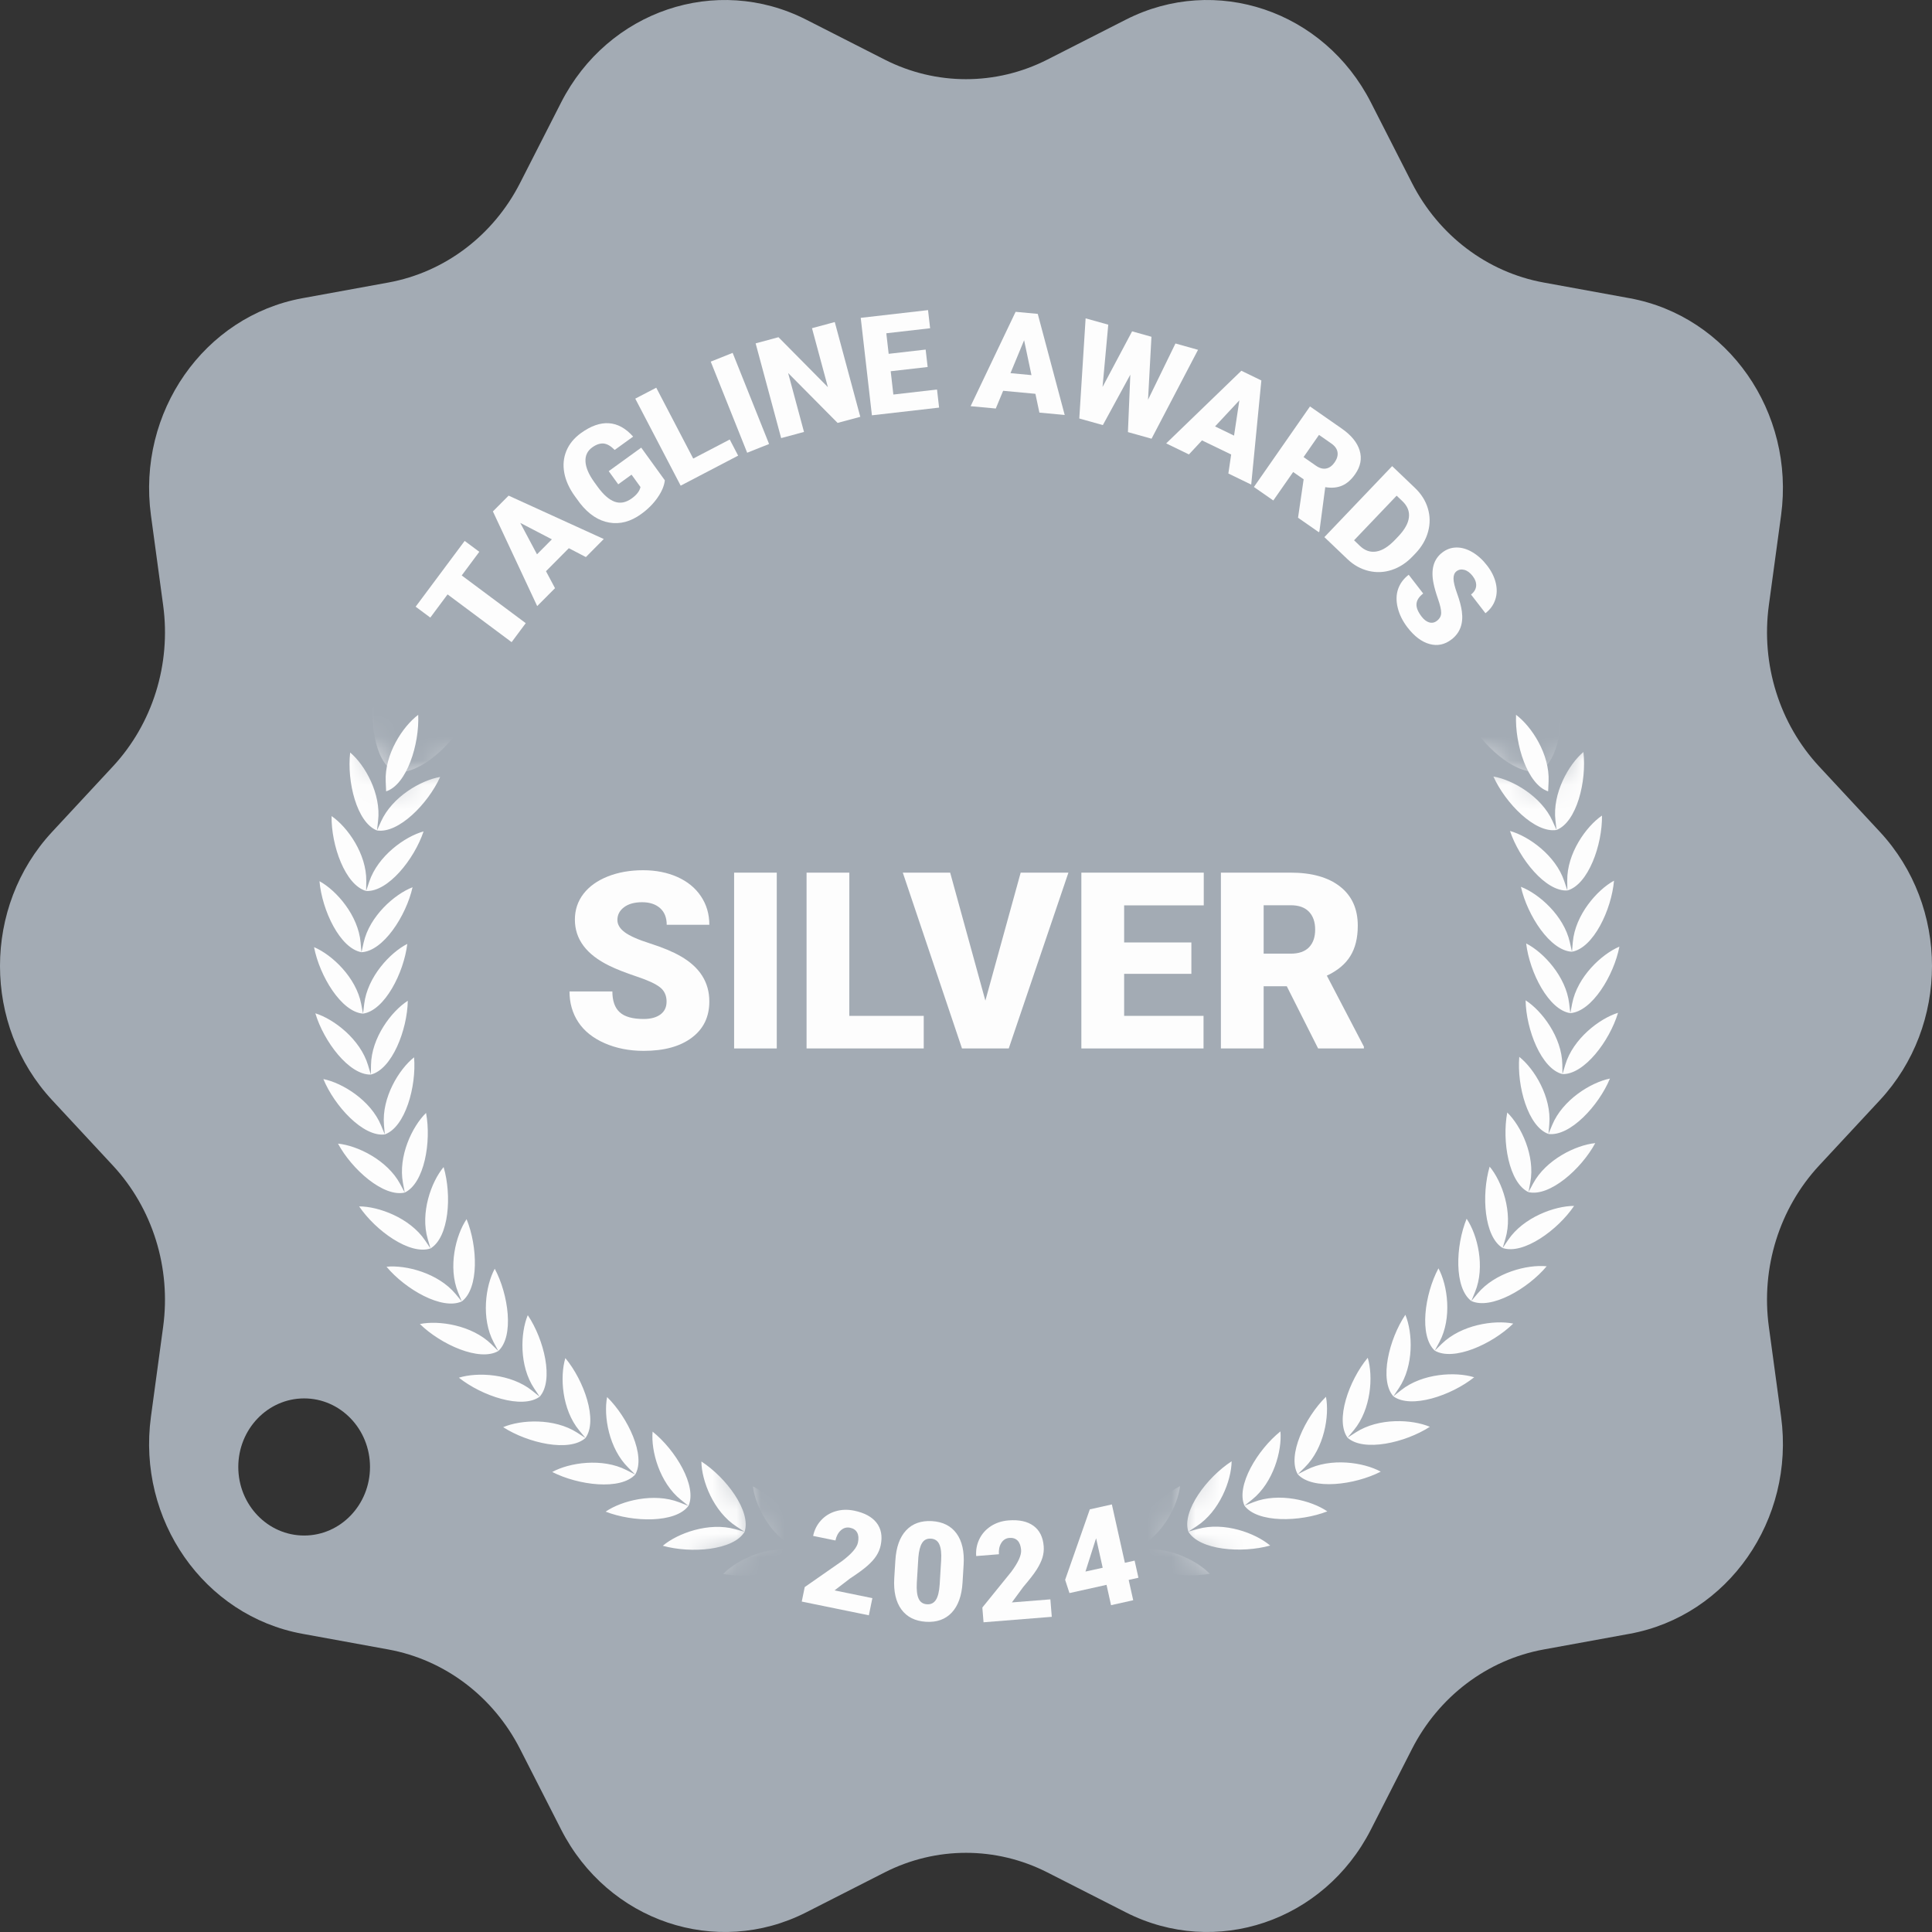 <?xml version="1.0" encoding="UTF-8"?> <svg xmlns="http://www.w3.org/2000/svg" width="80" height="80" viewBox="0 0 80 80" fill="none"><rect x="0" y="0" width="80" height="80" fill="#333333" stroke="none"/><path d="M77.842 34.445L75.327 31.738C73.681 29.967 72.913 27.505 73.244 25.065L73.751 21.336C74.33 17.069 71.555 13.092 67.479 12.348L63.916 11.698C61.585 11.272 59.573 9.75 58.464 7.573L56.768 4.246C54.829 0.44 50.339 -1.079 46.62 0.813L43.37 2.467C41.244 3.549 38.757 3.549 36.631 2.467L33.381 0.813C29.663 -1.079 25.172 0.44 23.233 4.246L21.537 7.573C20.428 9.75 18.416 11.272 16.085 11.698L12.522 12.348C8.446 13.093 5.671 17.069 6.25 21.336L6.756 25.065C7.088 27.505 6.319 29.967 4.673 31.738L2.159 34.445C-0.72 37.542 -0.72 42.458 2.159 45.555L4.673 48.261C6.319 50.033 7.087 52.495 6.756 54.935L6.25 58.664C5.67 62.931 8.445 66.907 12.522 67.652L16.085 68.302C18.416 68.728 20.428 70.25 21.537 72.427L23.233 75.754C25.172 79.56 29.663 81.079 33.381 79.187L36.631 77.533C38.757 76.451 41.244 76.451 43.37 77.533L46.62 79.187C50.339 81.079 54.829 79.56 56.768 75.754L58.464 72.427C59.573 70.25 61.585 68.728 63.916 68.302L67.479 67.652C71.555 66.907 74.33 62.931 73.751 58.664L73.244 54.935C72.912 52.495 73.681 50.033 75.327 48.261L77.842 45.555C80.719 42.458 80.719 37.542 77.842 34.445ZM12.594 63.583C11.088 63.583 9.867 62.312 9.867 60.744C9.867 59.176 11.088 57.905 12.594 57.905C14.1 57.905 15.321 59.176 15.321 60.744C15.321 62.312 14.1 63.583 12.594 63.583Z" fill="#A3ABB4"></path><path d="M27.602 41.48C27.602 41.223 27.511 41.023 27.327 40.88C27.144 40.736 26.822 40.588 26.362 40.435C25.901 40.281 25.525 40.133 25.232 39.99C24.28 39.526 23.805 38.89 23.805 38.079C23.805 37.676 23.923 37.32 24.16 37.012C24.398 36.704 24.733 36.464 25.167 36.292C25.6 36.12 26.088 36.034 26.63 36.034C27.157 36.034 27.631 36.128 28.049 36.314C28.467 36.501 28.793 36.767 29.024 37.112C29.256 37.457 29.372 37.851 29.372 38.294H27.607C27.607 37.998 27.516 37.767 27.333 37.604C27.149 37.441 26.901 37.359 26.589 37.359C26.272 37.359 26.023 37.428 25.84 37.566C25.656 37.705 25.565 37.88 25.565 38.094C25.565 38.281 25.666 38.45 25.867 38.601C26.07 38.753 26.424 38.91 26.931 39.071C27.439 39.233 27.856 39.407 28.181 39.594C28.975 40.047 29.372 40.672 29.372 41.469C29.372 42.106 29.13 42.606 28.645 42.969C28.161 43.333 27.497 43.514 26.654 43.514C26.059 43.514 25.52 43.408 25.038 43.197C24.555 42.985 24.192 42.695 23.948 42.327C23.704 41.958 23.582 41.534 23.582 41.054H25.357C25.357 41.444 25.459 41.732 25.662 41.916C25.866 42.102 26.196 42.194 26.653 42.194C26.945 42.194 27.176 42.132 27.347 42.007C27.516 41.881 27.601 41.706 27.601 41.479L27.602 41.48Z" fill="#FDFDFD"></path><path d="M32.164 43.414H30.398V36.134H32.164V43.414Z" fill="#FDFDFD"></path><path d="M35.168 42.065H38.25V43.414H33.398V36.134H35.169L35.168 42.065Z" fill="#FDFDFD"></path><path d="M40.802 41.434L42.264 36.134H44.241L41.77 43.414H39.834L37.383 36.134H39.344L40.802 41.434Z" fill="#FDFDFD"></path><path d="M49.332 40.324H46.548V42.065H49.836V43.414H44.777V36.134H49.845V37.489H46.548V39.025H49.332V40.324Z" fill="#FDFDFD"></path><path d="M53.283 40.839H52.325V43.414H50.555V36.134H53.444C54.315 36.134 54.996 36.325 55.487 36.708C55.977 37.091 56.223 37.632 56.223 38.331C56.223 38.838 56.12 39.257 55.913 39.59C55.707 39.923 55.383 40.193 54.942 40.4L56.476 43.339V43.414H54.58L53.283 40.839ZM52.325 39.489H53.444C53.781 39.489 54.033 39.401 54.203 39.226C54.373 39.05 54.458 38.806 54.458 38.492C54.458 38.177 54.372 37.931 54.201 37.752C54.029 37.573 53.778 37.484 53.444 37.484H52.325V39.489Z" fill="#FDFDFD"></path><path d="M19.847 22.849L19.119 23.828L21.77 25.804L21.185 26.59L18.533 24.613L17.818 25.573L17.211 25.122L19.241 22.398L19.847 22.849Z" fill="#FDFDFD"></path><path d="M23.554 22.7L22.608 23.653L22.982 24.355L22.244 25.097L20.41 21.177L21.06 20.523L25.001 22.32L24.26 23.067L23.554 22.7ZM22.236 22.953L22.852 22.333L21.543 21.652L22.236 22.953Z" fill="#FDFDFD"></path><path d="M27.529 19.888C27.505 20.112 27.406 20.35 27.23 20.603C27.055 20.857 26.828 21.085 26.547 21.287C26.116 21.599 25.677 21.717 25.227 21.639C24.779 21.562 24.375 21.294 24.017 20.838L23.809 20.554C23.574 20.23 23.426 19.905 23.366 19.581C23.306 19.256 23.335 18.951 23.454 18.666C23.573 18.381 23.773 18.138 24.053 17.935C24.463 17.638 24.85 17.501 25.212 17.525C25.574 17.549 25.91 17.733 26.217 18.079L25.453 18.631C25.292 18.467 25.138 18.379 24.991 18.365C24.844 18.353 24.688 18.406 24.522 18.526C24.322 18.67 24.23 18.866 24.244 19.112C24.257 19.361 24.377 19.641 24.602 19.956L24.746 20.155C24.984 20.483 25.219 20.69 25.45 20.774C25.682 20.858 25.918 20.812 26.16 20.638C26.366 20.489 26.487 20.331 26.521 20.166L26.151 19.655L25.6 20.054L25.206 19.51L26.552 18.536L27.529 19.888Z" fill="#FDFDFD"></path><path d="M28.705 18.988L30.217 18.199L30.565 18.867L28.185 20.11L26.305 16.507L27.174 16.054L28.705 18.988Z" fill="#FDFDFD"></path><path d="M31.846 18.385L30.939 18.747L29.43 14.974L30.337 14.611L31.846 18.385Z" fill="#FDFDFD"></path><path d="M35.623 17.259L34.683 17.512L32.635 15.446L33.292 17.886L32.346 18.141L31.289 14.218L32.235 13.963L34.281 16.031L33.623 13.59L34.566 13.335L35.623 17.259Z" fill="#FDFDFD"></path><path d="M38.412 15.197L36.882 15.372L36.992 16.337L38.8 16.129L38.886 16.878L36.104 17.197L35.641 13.161L38.428 12.841L38.514 13.592L36.7 13.8L36.798 14.651L38.329 14.475L38.412 15.197Z" fill="#FDFDFD"></path><path d="M42.874 16.307L41.538 16.182L41.233 16.916L40.191 16.819L42.054 12.912L42.971 12.997L44.087 17.183L43.039 17.085L42.874 16.307ZM41.842 15.451L42.711 15.533L42.406 14.089L41.842 15.451Z" fill="#FDFDFD"></path><path d="M47.538 16.552L48.673 14.223L49.608 14.485L47.683 18.166L46.705 17.892L46.804 15.515L45.667 17.602L44.691 17.329L44.953 13.182L45.891 13.444L45.654 16.024L46.878 13.72L47.679 13.945L47.538 16.552L47.538 16.552Z" fill="#FDFDFD"></path><path d="M50.98 18.82L49.772 18.236L49.231 18.817L48.289 18.36L51.402 15.352L52.23 15.754L51.81 20.066L50.864 19.607L50.98 18.82ZM50.313 17.657L51.099 18.038L51.319 16.578L50.313 17.657Z" fill="#FDFDFD"></path><path d="M53.982 19.848L53.547 19.545L52.725 20.724L51.922 20.165L54.244 16.83L55.556 17.744C55.952 18.019 56.2 18.323 56.3 18.654C56.401 18.984 56.34 19.309 56.117 19.63C55.956 19.862 55.775 20.022 55.575 20.108C55.375 20.195 55.142 20.216 54.876 20.172L54.634 22.003L54.61 22.038L53.749 21.438L53.981 19.848L53.982 19.848ZM53.978 18.927L54.486 19.281C54.639 19.387 54.782 19.427 54.915 19.4C55.048 19.374 55.165 19.288 55.265 19.144C55.365 19 55.404 18.86 55.384 18.724C55.363 18.588 55.277 18.468 55.126 18.363L54.617 18.008L53.978 18.927Z" fill="#FDFDFD"></path><path d="M54.84 22.241L57.646 19.301L58.592 20.205C58.852 20.453 59.03 20.735 59.124 21.05C59.219 21.366 59.223 21.686 59.135 22.013C59.046 22.338 58.875 22.636 58.622 22.904L58.493 23.038C58.236 23.308 57.949 23.494 57.632 23.599C57.314 23.704 56.995 23.718 56.673 23.641C56.352 23.564 56.063 23.405 55.807 23.164L54.84 22.241ZM57.832 20.525L56.069 22.372L56.315 22.608C56.518 22.801 56.743 22.878 56.991 22.837C57.238 22.797 57.498 22.634 57.77 22.348L57.891 22.221C58.163 21.937 58.312 21.671 58.34 21.423C58.37 21.175 58.279 20.951 58.07 20.752L57.832 20.525Z" fill="#FDFDFD"></path><path d="M59.504 25.703C59.617 25.616 59.675 25.506 59.676 25.378C59.677 25.249 59.634 25.057 59.545 24.803C59.457 24.549 59.395 24.333 59.36 24.156C59.242 23.581 59.362 23.155 59.72 22.88C59.898 22.742 60.096 22.672 60.312 22.671C60.529 22.669 60.748 22.734 60.971 22.866C61.193 22.997 61.396 23.181 61.579 23.419C61.757 23.649 61.877 23.889 61.936 24.136C61.995 24.383 61.988 24.617 61.914 24.835C61.84 25.055 61.705 25.241 61.509 25.392L60.912 24.618C61.042 24.518 61.113 24.398 61.124 24.263C61.134 24.127 61.086 23.99 60.98 23.853C60.873 23.715 60.757 23.629 60.635 23.597C60.511 23.564 60.403 23.583 60.309 23.656C60.226 23.72 60.186 23.822 60.187 23.962C60.188 24.102 60.239 24.311 60.34 24.588C60.44 24.866 60.504 25.108 60.532 25.314C60.601 25.817 60.459 26.204 60.107 26.476C59.826 26.693 59.523 26.757 59.199 26.669C58.874 26.581 58.569 26.353 58.283 25.983C58.082 25.722 57.947 25.451 57.877 25.167C57.807 24.884 57.812 24.625 57.892 24.393C57.972 24.161 58.118 23.963 58.331 23.799L58.931 24.576C58.759 24.709 58.666 24.852 58.654 25.004C58.641 25.156 58.712 25.332 58.867 25.533C58.965 25.661 59.071 25.741 59.184 25.773C59.297 25.804 59.404 25.782 59.504 25.704V25.703Z" fill="#FDFDFD"></path><path d="M35.977 66.886L33.199 66.318L33.322 65.717L34.877 64.633C35.266 64.338 35.483 64.085 35.526 63.874C35.561 63.702 35.55 63.565 35.493 63.46C35.436 63.355 35.337 63.288 35.196 63.26C35.055 63.231 34.929 63.267 34.817 63.368C34.706 63.469 34.631 63.61 34.594 63.788L33.67 63.599C33.72 63.356 33.827 63.141 33.991 62.96C34.156 62.778 34.359 62.651 34.599 62.579C34.84 62.506 35.094 62.498 35.362 62.552C35.792 62.64 36.104 62.808 36.296 63.054C36.487 63.3 36.545 63.609 36.469 63.981C36.437 64.138 36.377 64.284 36.288 64.421C36.2 64.558 36.077 64.695 35.92 64.833C35.764 64.972 35.521 65.15 35.192 65.366L34.556 65.855L36.123 66.176L35.977 66.886Z" fill="#FDFDFD"></path><path d="M39.857 65.527C39.824 66.076 39.675 66.49 39.411 66.773C39.147 67.054 38.791 67.182 38.343 67.155C37.892 67.126 37.552 66.956 37.323 66.642C37.095 66.328 36.997 65.899 37.029 65.354L37.075 64.614C37.108 64.066 37.257 63.65 37.521 63.368C37.785 63.087 38.142 62.96 38.592 62.986C39.041 63.014 39.38 63.185 39.609 63.499C39.837 63.813 39.935 64.243 39.902 64.789L39.857 65.527ZM38.971 64.609C38.988 64.318 38.963 64.097 38.896 63.949C38.829 63.8 38.713 63.721 38.547 63.712C38.386 63.701 38.264 63.761 38.183 63.89C38.101 64.018 38.05 64.218 38.027 64.49L37.964 65.526C37.946 65.829 37.971 66.053 38.039 66.198C38.105 66.343 38.222 66.42 38.387 66.43C38.547 66.44 38.669 66.378 38.754 66.247C38.838 66.116 38.89 65.904 38.91 65.613L38.971 64.609Z" fill="#FDFDFD"></path><path d="M43.553 66.949L40.726 67.175L40.677 66.564L41.87 65.091C42.162 64.7 42.299 64.396 42.282 64.181C42.268 64.007 42.219 63.877 42.136 63.792C42.052 63.708 41.938 63.671 41.794 63.682C41.651 63.694 41.54 63.764 41.46 63.893C41.381 64.021 41.349 64.176 41.363 64.358L40.422 64.433C40.403 64.184 40.447 63.95 40.554 63.73C40.661 63.509 40.821 63.332 41.032 63.194C41.243 63.059 41.485 62.978 41.758 62.957C42.196 62.922 42.541 62.996 42.793 63.18C43.045 63.363 43.187 63.644 43.217 64.023C43.23 64.182 43.213 64.34 43.166 64.496C43.118 64.651 43.038 64.817 42.927 64.993C42.815 65.17 42.63 65.408 42.374 65.708L41.9 66.353L43.494 66.226L43.552 66.949L43.553 66.949Z" fill="#FDFDFD"></path><path d="M46.579 64.712L46.982 64.622L47.14 65.331L46.736 65.421L46.924 66.262L46.006 66.467L45.819 65.625L44.284 65.966L44.105 65.417L45.124 62.508L45.123 62.5L46.04 62.295L46.579 64.712ZM44.947 65.075L45.66 64.917L45.388 63.697L45.352 63.801L44.947 65.075Z" fill="#FDFDFD"></path><mask id="mask0_4013_16278" style="mask-type:luminance" maskUnits="userSpaceOnUse" x="4" y="29" width="28" height="38"><path d="M25.994 66.009L31.424 63.722L29.709 59.15L27.708 38.032L18.605 31.572L16.141 32.501L14.212 29.18L4.844 45.145L25.994 66.009Z" fill="white"></path></mask><g mask="url(#mask0_4013_16278)"><path fill-rule="evenodd" clip-rule="evenodd" d="M50.43 17.17C49.995 17.953 48.247 18.143 47.061 17.853C47.657 17.315 48.936 16.803 50.035 17.073L50.43 17.17L50.083 16.959C49.117 16.374 48.584 15.113 48.551 14.315C49.593 14.946 50.686 16.313 50.43 17.17ZM40.023 64.508C40.395 64.508 40.697 64.807 40.697 65.177C40.697 65.546 40.395 65.845 40.022 65.845C39.65 65.846 39.349 65.546 39.349 65.177C39.349 64.808 39.65 64.508 40.023 64.508ZM48.932 16.476L48.626 16.211C47.773 15.473 46.399 15.349 45.622 15.557C46.543 16.353 48.185 16.976 48.932 16.476L48.932 16.476ZM31.202 16.483C31.949 16.983 33.592 16.359 34.513 15.562C33.736 15.354 32.363 15.479 31.509 16.218L31.202 16.483ZM38.289 65.186C38.082 66.055 36.45 66.705 35.228 66.741C35.657 66.065 36.75 65.231 37.882 65.197L38.289 65.186C38.303 64.292 36.881 63.267 35.706 62.937C35.954 63.696 36.808 64.769 37.898 65.076L38.289 65.186ZM35.748 64.85C35.853 63.962 34.542 62.8 33.406 62.354C33.576 63.134 34.316 64.287 35.37 64.701L35.748 64.85L35.342 64.821C34.212 64.741 33.04 65.461 32.544 66.091C33.763 66.178 35.454 65.694 35.748 64.85ZM33.254 64.262C32.875 65.073 31.145 65.385 29.941 65.177C30.497 64.599 31.736 64.001 32.852 64.192L33.253 64.262C33.447 63.389 32.261 62.101 31.177 61.545C31.266 62.338 31.887 63.559 32.891 64.076L33.253 64.262L33.254 64.262ZM30.832 63.428C31.114 62.579 30.065 61.179 29.043 60.517C29.051 61.316 29.544 62.593 30.492 63.207L30.832 63.428L30.441 63.319C29.351 63.016 28.057 63.489 27.445 64.007C28.62 64.334 30.374 64.197 30.832 63.428ZM28.507 62.355C27.973 63.075 26.215 63.037 25.078 62.594C25.739 62.139 27.075 61.798 28.129 62.208L28.508 62.356C28.875 61.54 27.973 60.042 27.023 59.281C26.95 60.077 27.311 61.396 28.191 62.102L28.508 62.356L28.507 62.355ZM26.304 61.057C26.752 60.281 26.006 58.702 25.139 57.849C24.986 58.633 25.211 59.982 26.015 60.772L26.304 61.057L25.942 60.873C24.935 60.358 23.572 60.564 22.867 60.952C23.954 61.506 25.699 61.719 26.304 61.057ZM24.243 59.544C23.574 60.143 21.86 59.755 20.835 59.096C21.576 58.781 22.953 58.713 23.902 59.324L24.243 59.544L23.985 59.233C23.265 58.365 23.178 57.001 23.41 56.236C24.186 57.171 24.767 58.817 24.243 59.544ZM22.347 57.834C21.621 58.363 19.955 57.806 19.002 57.047C19.77 56.808 21.147 56.877 22.03 57.581L22.347 57.834C22.942 57.162 22.531 55.466 21.854 54.458C21.546 55.196 21.494 56.563 22.122 57.497L22.347 57.834ZM20.634 55.942C19.858 56.395 18.257 55.675 17.387 54.825C18.175 54.664 19.538 54.871 20.345 55.659L20.634 55.942C21.295 55.334 21.058 53.606 20.486 52.535C20.104 53.238 19.914 54.593 20.443 55.585L20.634 55.942H20.634ZM19.122 53.889C18.304 54.263 16.785 53.386 16.005 52.453C16.806 52.371 18.14 52.714 18.863 53.578L19.122 53.889L18.969 53.516C18.543 52.474 18.87 51.146 19.32 50.483C19.78 51.606 19.84 53.35 19.122 53.889ZM17.826 51.695L17.712 51.307C17.394 50.23 17.853 48.94 18.369 48.326C18.713 49.489 18.596 51.23 17.826 51.695L17.599 51.359C16.968 50.427 15.675 49.954 14.871 49.954C15.551 50.96 16.975 51.985 17.826 51.695ZM16.76 49.381C15.883 49.585 14.571 48.424 13.996 47.355C14.797 47.434 16.035 48.034 16.569 49.025L16.76 49.381C17.573 48.995 17.866 47.276 17.642 46.084C17.067 46.643 16.478 47.88 16.686 48.985L16.76 49.381ZM15.934 46.974L15.899 46.572C15.805 45.453 16.516 44.279 17.146 43.781C17.247 44.989 16.781 46.672 15.934 46.974L15.779 46.6C15.349 45.561 14.179 44.84 13.39 44.682C13.853 45.803 15.04 47.089 15.934 46.974ZM15.356 44.496L15.363 44.092C15.382 42.969 16.209 41.873 16.886 41.44C16.864 42.651 16.23 44.28 15.356 44.496L15.24 44.108C14.918 43.032 13.826 42.197 13.058 41.959C13.405 43.122 14.455 44.521 15.356 44.496ZM15.033 41.972C14.135 41.907 13.232 40.411 13.004 39.219C13.745 39.532 14.746 40.471 14.957 41.575L15.033 41.972C15.925 41.845 16.721 40.288 16.865 39.085C16.148 39.448 15.215 40.455 15.081 41.57L15.033 41.972ZM14.968 39.429C14.081 39.275 13.334 37.696 13.229 36.488C13.934 36.873 14.835 37.907 14.932 39.027L14.968 39.429C15.867 39.391 16.818 37.922 17.083 36.739C16.333 37.029 15.302 37.938 15.056 39.035L14.968 39.429ZM15.161 36.893C14.294 36.65 13.711 35.005 13.73 33.792C14.392 34.246 15.183 35.365 15.167 36.488L15.161 36.893C16.06 36.945 17.155 35.578 17.539 34.427C16.763 34.64 15.646 35.442 15.289 36.509L15.161 36.893ZM15.61 34.387L15.777 34.018C16.239 32.993 17.433 32.307 18.226 32.172C17.726 33.278 16.499 34.529 15.61 34.387L15.656 33.986C15.787 32.87 15.114 31.677 14.5 31.16C14.36 32.364 14.772 34.059 15.61 34.388L15.61 34.387ZM16.312 31.94C15.512 31.53 15.274 29.802 15.536 28.617C16.093 29.194 16.642 30.448 16.399 31.545L16.312 31.94C17.182 32.169 18.53 31.049 19.139 29.997C18.337 30.052 17.079 30.616 16.515 31.59L16.312 31.941L16.312 31.94ZM17.258 29.574C16.504 29.086 16.442 27.343 16.823 26.191C17.319 26.82 17.738 28.123 17.385 29.19L17.258 29.574C18.101 29.89 19.555 28.909 20.268 27.923C19.464 27.898 18.157 28.333 17.496 29.245L17.258 29.574ZM18.44 27.316C19.246 27.714 20.793 26.883 21.602 25.974C20.804 25.867 19.459 26.17 18.709 27.013L18.439 27.316L18.605 26.946C19.064 25.919 18.779 24.581 18.35 23.905C17.854 25.014 17.738 26.755 18.439 27.316H18.44ZM19.844 25.186C19.204 24.558 19.496 22.838 20.102 21.784C20.46 22.499 20.608 23.859 20.046 24.834L19.845 25.186L20.143 24.912C20.974 24.148 22.343 23.982 23.126 24.166C22.229 24.99 20.606 25.663 19.844 25.186ZM21.458 23.207L21.783 22.963C22.687 22.287 24.066 22.259 24.826 22.521C23.85 23.252 22.167 23.757 21.458 23.207L21.694 22.878C22.351 21.963 22.343 20.595 22.059 19.848C21.35 20.836 20.884 22.519 21.458 23.207ZM23.264 21.4C22.763 20.658 23.397 19.03 24.203 18.118C24.41 18.889 24.279 20.252 23.532 21.096L23.264 21.4C23.914 22.018 25.64 21.683 26.684 21.054C25.955 20.717 24.581 20.608 23.612 21.191L23.263 21.401L23.264 21.4ZM25.244 19.782C24.822 18.993 25.617 17.437 26.511 16.61C26.639 17.399 26.371 18.741 25.542 19.507L25.244 19.782L25.612 19.609C26.635 19.125 27.99 19.371 28.682 19.779C27.579 20.301 25.828 20.462 25.244 19.782V19.782ZM27.378 18.37L27.762 18.234C28.828 17.855 30.152 18.235 30.799 18.71C29.648 19.119 27.89 19.105 27.378 18.37L27.702 18.125C28.605 17.446 29.007 16.137 28.96 15.34C27.987 16.074 27.038 17.543 27.378 18.37ZM29.645 17.178C29.39 16.322 30.483 14.954 31.526 14.322C31.492 15.12 30.958 16.382 29.992 16.968L29.645 17.178L30.04 17.081C31.139 16.81 32.418 17.322 33.013 17.859C31.826 18.15 30.079 17.96 29.645 17.178ZM41.745 65.184C41.951 66.053 43.583 66.702 44.804 66.737C44.377 66.061 43.283 65.228 42.151 65.195L41.745 65.184C41.731 64.29 43.154 63.264 44.33 62.933C44.081 63.692 43.226 64.766 42.136 65.074L41.745 65.184ZM44.286 64.846C44.182 63.959 45.494 62.796 46.63 62.349C46.46 63.129 45.718 64.282 44.665 64.697L44.287 64.846L44.693 64.817C45.822 64.736 46.995 65.456 47.489 66.085C46.27 66.173 44.581 65.69 44.287 64.846H44.286ZM46.781 64.257L47.142 64.07C48.148 63.553 48.769 62.331 48.859 61.537C47.774 62.095 46.587 63.384 46.781 64.256L47.182 64.186C48.298 63.993 49.537 64.591 50.093 65.168C48.889 65.377 47.159 65.066 46.781 64.256L46.781 64.257ZM49.203 63.421C48.922 62.572 49.972 61.172 50.995 60.508C50.986 61.307 50.492 62.584 49.544 63.199L49.203 63.421L49.595 63.311C50.686 63.007 51.979 63.478 52.591 63.997C51.414 64.325 49.661 64.189 49.203 63.421ZM51.529 62.346C52.063 63.066 53.821 63.026 54.958 62.582C54.297 62.127 52.961 61.788 51.907 62.198L51.529 62.346C51.162 61.53 52.065 60.033 53.016 59.27C53.087 60.066 52.726 61.386 51.845 62.093L51.529 62.346ZM53.733 61.046C53.286 60.271 54.033 58.69 54.901 57.837C55.054 58.621 54.827 59.971 54.023 60.761L53.733 61.046L54.096 60.861C55.103 60.346 56.466 60.551 57.17 60.938C56.083 61.493 54.338 61.708 53.733 61.046ZM55.795 59.532C56.463 60.13 58.178 59.741 59.203 59.081C58.463 58.766 57.087 58.699 56.136 59.312L55.795 59.532L56.054 59.22C56.774 58.352 56.863 56.987 56.631 56.223C55.854 57.158 55.271 58.805 55.795 59.532ZM57.693 57.819L57.919 57.483C58.547 56.548 58.496 55.181 58.189 54.443C57.511 55.452 57.098 57.148 57.693 57.819L58.01 57.566C58.893 56.862 60.27 56.791 61.038 57.029C60.086 57.789 58.419 58.347 57.693 57.819ZM59.407 55.926C60.183 56.379 61.785 55.657 62.657 54.807C61.868 54.646 60.505 54.854 59.698 55.643L59.407 55.926C58.748 55.318 58.986 53.59 59.559 52.519C59.94 53.222 60.13 54.577 59.599 55.569L59.407 55.926ZM60.921 53.871C61.739 54.245 63.259 53.367 64.04 52.433C63.239 52.352 61.904 52.696 61.182 53.561L60.921 53.871L61.075 53.498C61.503 52.457 61.177 51.128 60.726 50.466C60.265 51.589 60.203 53.333 60.921 53.871ZM62.219 51.677C63.071 51.966 64.495 50.941 65.177 49.934C64.371 49.934 63.078 50.407 62.446 51.341L62.219 51.677C61.45 51.213 61.334 49.471 61.679 48.307C62.194 48.921 62.653 50.211 62.334 51.288L62.219 51.677ZM63.287 49.362C64.164 49.566 65.477 48.404 66.052 47.334C65.252 47.413 64.013 48.015 63.479 49.006L63.287 49.362C62.475 48.978 62.183 47.258 62.408 46.066C62.983 46.624 63.571 47.861 63.362 48.966L63.287 49.362ZM64.115 46.955C65.008 47.069 66.197 45.781 66.661 44.66C65.872 44.819 64.701 45.541 64.27 46.58L64.115 46.954C63.268 46.653 62.803 44.97 62.906 43.761C63.535 44.26 64.245 45.432 64.15 46.551L64.115 46.954V46.955ZM64.695 44.475C65.595 44.5 66.647 43.101 66.995 41.938C66.226 42.175 65.134 43.011 64.811 44.088L64.695 44.475C63.822 44.26 63.188 42.633 63.168 41.421C63.844 41.853 64.67 42.949 64.689 44.072L64.695 44.475ZM65.02 41.952C65.919 41.886 66.823 40.389 67.052 39.198C66.311 39.511 65.309 40.451 65.097 41.555L65.02 41.952C64.129 41.825 63.334 40.269 63.191 39.065C63.907 39.428 64.84 40.434 64.972 41.55L65.02 41.952ZM65.088 39.409L64.999 39.014C64.754 37.918 63.724 37.009 62.974 36.72C63.239 37.904 64.188 39.371 65.088 39.409L65.123 39.006C65.222 37.886 66.124 36.852 66.829 36.466C66.723 37.674 65.974 39.254 65.088 39.409ZM64.897 36.872C65.764 36.629 66.348 34.983 66.331 33.77C65.668 34.224 64.876 35.345 64.892 36.468L64.897 36.872C63.998 36.925 62.905 35.559 62.522 34.409C63.298 34.621 64.415 35.422 64.77 36.489L64.897 36.872ZM64.449 34.367C65.287 34.038 65.701 32.343 65.562 31.139C64.948 31.657 64.274 32.85 64.403 33.966L64.449 34.367C63.56 34.51 62.334 33.26 61.835 32.154C62.629 32.289 63.822 32.973 64.283 33.998L64.449 34.367ZM63.75 31.921C64.55 31.51 64.79 29.782 64.529 28.597C63.971 29.174 63.421 30.429 63.663 31.526L63.75 31.921C62.88 32.15 61.532 31.03 60.925 29.98C61.727 30.033 62.984 30.596 63.547 31.57L63.75 31.921ZM62.806 29.556L62.569 29.227C61.908 28.316 60.602 27.881 59.797 27.907C60.509 28.893 61.963 29.872 62.806 29.556L62.679 29.173C62.327 28.105 62.747 26.802 63.244 26.173C63.624 27.325 63.56 29.068 62.806 29.556ZM61.626 27.298C60.82 27.697 59.274 26.867 58.466 25.958C59.263 25.852 60.608 26.153 61.356 26.995L61.626 27.298L61.461 26.929C61.002 25.902 61.288 24.564 61.718 23.888C62.213 24.996 62.327 26.737 61.626 27.298ZM60.223 25.17C60.864 24.541 60.574 22.821 59.969 21.768C59.61 22.483 59.462 23.843 60.022 24.818L60.223 25.17L59.925 24.895C59.095 24.133 57.726 23.968 56.943 24.153C57.839 24.976 59.462 25.646 60.223 25.17ZM58.611 23.193L58.287 22.949C57.383 22.274 56.005 22.246 55.244 22.509C56.219 23.238 57.902 23.743 58.611 23.193L58.375 22.863C57.719 21.949 57.728 20.581 58.013 19.834C58.722 20.821 59.186 22.503 58.611 23.193ZM56.807 21.386C57.308 20.643 56.676 19.015 55.871 18.104C55.663 18.876 55.792 20.238 56.539 21.082L56.807 21.385C56.157 22.004 54.431 21.67 53.387 21.042C54.117 20.705 55.491 20.594 56.459 21.176L56.807 21.385V21.386ZM54.828 19.77C55.251 18.981 54.457 17.425 53.563 16.599C53.435 17.388 53.702 18.729 54.53 19.494L54.828 19.77L54.461 19.596C53.438 19.113 52.082 19.36 51.39 19.769C52.493 20.29 54.244 20.45 54.828 19.77ZM52.695 18.36C53.036 17.533 52.089 16.064 51.115 15.331C51.067 16.128 51.47 17.437 52.371 18.115L52.695 18.36C52.184 19.095 50.425 19.11 49.275 18.702C49.922 18.226 51.246 17.846 52.312 18.223L52.695 18.358V18.36Z" fill="#FDFDFD"></path></g><mask id="mask1_4013_16278" style="mask-type:luminance" maskUnits="userSpaceOnUse" x="48" y="25" width="23" height="42"><path d="M49.146 34.888L60.607 31.036L63.928 32.5L70.035 25.394L68.866 40.858L64.294 56.863L52.575 66.009L48.574 63.722L50.289 58.578L49.146 34.888Z" fill="white"></path></mask><g mask="url(#mask1_4013_16278)"><path fill-rule="evenodd" clip-rule="evenodd" d="M50.434 17.17C49.999 17.953 48.251 18.143 47.065 17.853C47.661 17.315 48.94 16.803 50.039 17.073L50.434 17.17L50.087 16.959C49.121 16.375 48.588 15.113 48.555 14.315C49.597 14.947 50.69 16.314 50.434 17.17ZM40.027 64.509C40.399 64.509 40.7 64.807 40.7 65.177C40.7 65.547 40.399 65.845 40.026 65.846C39.654 65.846 39.352 65.547 39.352 65.178C39.352 64.808 39.654 64.509 40.027 64.509ZM48.936 16.477L48.63 16.211C47.776 15.473 46.403 15.349 45.626 15.557C46.547 16.354 48.189 16.976 48.936 16.476L48.936 16.477ZM31.206 16.484C31.953 16.983 33.596 16.359 34.517 15.562C33.74 15.355 32.367 15.479 31.513 16.219L31.206 16.484ZM38.293 65.186C38.086 66.055 36.453 66.706 35.232 66.742C35.66 66.065 36.754 65.231 37.886 65.198L38.293 65.186C38.307 64.293 36.885 63.267 35.709 62.937C35.958 63.697 36.812 64.77 37.901 65.077L38.293 65.186ZM35.752 64.85C35.857 63.963 34.546 62.801 33.41 62.355C33.58 63.135 34.32 64.288 35.373 64.701L35.752 64.85L35.346 64.821C34.216 64.742 33.044 65.462 32.548 66.091C33.767 66.178 35.458 65.694 35.752 64.85ZM33.258 64.263C32.879 65.073 31.148 65.386 29.944 65.177C30.501 64.599 31.74 64.001 32.856 64.193L33.257 64.262C33.451 63.39 32.265 62.102 31.181 61.545C31.27 62.339 31.891 63.56 32.895 64.076L33.257 64.262L33.258 64.263ZM30.836 63.429C31.118 62.579 30.069 61.18 29.047 60.518C29.055 61.317 29.548 62.593 30.496 63.207L30.836 63.429L30.445 63.319C29.355 63.016 28.061 63.489 27.448 64.008C28.624 64.335 30.378 64.198 30.836 63.429ZM28.511 62.356C27.976 63.076 26.219 63.037 25.081 62.595C25.743 62.139 27.079 61.799 28.133 62.209L28.512 62.357C28.879 61.541 27.976 60.043 27.027 59.282C26.954 60.077 27.315 61.397 28.195 62.103L28.512 62.357L28.511 62.356ZM26.308 61.057C26.756 60.282 26.01 58.702 25.143 57.849C24.989 58.633 25.215 59.983 26.019 60.773L26.308 61.057L25.945 60.873C24.939 60.359 23.576 60.565 22.871 60.952C23.957 61.506 25.703 61.719 26.308 61.057ZM24.247 59.545C23.578 60.143 21.864 59.756 20.839 59.097C21.58 58.782 22.956 58.713 23.905 59.325L24.247 59.545L23.988 59.233C23.268 58.366 23.181 57.001 23.413 56.237C24.19 57.171 24.771 58.818 24.247 59.545ZM22.351 57.834C21.625 58.363 19.959 57.807 19.006 57.047C19.774 56.809 21.151 56.878 22.034 57.581L22.351 57.834C22.946 57.163 22.535 55.467 21.858 54.458C21.549 55.197 21.497 56.563 22.125 57.498L22.351 57.834ZM20.638 55.943C19.862 56.396 18.261 55.676 17.391 54.826C18.179 54.665 19.542 54.871 20.348 55.659L20.638 55.943C21.299 55.334 21.061 53.606 20.489 52.535C20.108 53.239 19.918 54.594 20.447 55.586L20.637 55.943H20.638ZM19.126 53.889C18.308 54.263 16.788 53.386 16.009 52.454C16.809 52.372 18.144 52.714 18.867 53.579L19.126 53.889L18.973 53.516C18.547 52.475 18.874 51.147 19.324 50.484C19.784 51.607 19.844 53.35 19.126 53.889ZM17.83 51.695L17.716 51.307C17.398 50.23 17.857 48.94 18.373 48.326C18.717 49.49 18.6 51.231 17.83 51.695L17.603 51.359C16.972 50.427 15.679 49.954 14.875 49.955C15.555 50.961 16.979 51.985 17.83 51.695ZM16.764 49.382C15.887 49.586 14.575 48.425 14 47.355C14.801 47.434 16.039 48.035 16.572 49.026L16.764 49.382C17.576 48.996 17.869 47.276 17.646 46.085C17.071 46.643 16.482 47.881 16.689 48.985L16.764 49.382ZM15.938 46.975L15.903 46.572C15.809 45.453 16.52 44.28 17.149 43.781C17.251 44.99 16.785 46.673 15.938 46.975L15.783 46.601C15.353 45.562 14.183 44.841 13.393 44.682C13.857 45.803 15.044 47.09 15.938 46.975ZM15.36 44.497L15.367 44.093C15.386 42.969 16.213 41.874 16.89 41.44C16.868 42.652 16.233 44.281 15.36 44.497L15.244 44.109C14.922 43.032 13.83 42.197 13.062 41.96C13.409 43.122 14.459 44.522 15.36 44.497ZM15.037 41.973C14.139 41.908 13.236 40.411 13.008 39.22C13.748 39.533 14.749 40.472 14.961 41.576L15.037 41.973C15.928 41.845 16.725 40.289 16.869 39.085C16.152 39.449 15.219 40.455 15.085 41.571L15.037 41.973ZM14.972 39.43C14.084 39.275 13.338 37.696 13.233 36.489C13.938 36.873 14.839 37.907 14.936 39.027L14.972 39.43C15.871 39.391 16.822 37.923 17.087 36.739C16.337 37.029 15.306 37.938 15.06 39.035L14.972 39.43ZM15.164 36.893C14.298 36.65 13.715 35.005 13.733 33.793C14.396 34.246 15.187 35.365 15.171 36.489L15.165 36.893C16.064 36.945 17.159 35.578 17.543 34.427C16.767 34.641 15.649 35.443 15.293 36.509L15.164 36.893ZM15.614 34.387L15.78 34.019C16.243 32.993 17.436 32.307 18.23 32.172C17.73 33.279 16.503 34.529 15.614 34.387L15.66 33.987C15.791 32.871 15.117 31.678 14.504 31.161C14.364 32.365 14.776 34.06 15.614 34.388L15.614 34.387ZM16.316 31.941C15.516 31.531 15.277 29.802 15.54 28.618C16.097 29.194 16.646 30.449 16.403 31.546L16.316 31.941C17.186 32.17 18.534 31.049 19.143 29.998C18.34 30.053 17.083 30.616 16.519 31.59L16.316 31.941L16.316 31.941ZM17.262 29.575C16.508 29.087 16.446 27.343 16.827 26.191C17.323 26.82 17.742 28.123 17.389 29.191L17.262 29.575C18.104 29.89 19.559 28.909 20.272 27.923C19.468 27.898 18.16 28.333 17.5 29.246L17.262 29.575ZM18.444 27.316C19.25 27.714 20.796 26.883 21.605 25.974C20.808 25.868 19.463 26.17 18.713 27.013L18.443 27.316L18.608 26.946C19.068 25.919 18.783 24.581 18.354 23.906C17.858 25.014 17.742 26.755 18.443 27.316H18.444ZM19.848 25.187C19.208 24.559 19.5 22.838 20.105 21.785C20.464 22.499 20.612 23.859 20.05 24.835L19.848 25.186L20.147 24.912C20.978 24.149 22.347 23.982 23.13 24.167C22.232 24.991 20.61 25.663 19.848 25.187ZM21.462 23.208L21.787 22.964C22.691 22.287 24.07 22.259 24.829 22.521C23.854 23.252 22.171 23.758 21.462 23.208L21.698 22.878C22.355 21.963 22.347 20.595 22.063 19.849C21.354 20.837 20.888 22.519 21.462 23.208ZM23.268 21.401C22.767 20.658 23.401 19.03 24.207 18.118C24.413 18.89 24.283 20.252 23.536 21.097L23.268 21.401C23.918 22.019 25.644 21.683 26.688 21.055C25.959 20.718 24.584 20.609 23.616 21.191L23.267 21.401L23.268 21.401ZM25.248 19.782C24.826 18.994 25.621 17.437 26.515 16.611C26.643 17.399 26.375 18.741 25.546 19.507L25.248 19.783L25.616 19.609C26.639 19.126 27.994 19.371 28.686 19.78C27.583 20.301 25.832 20.463 25.248 19.783V19.782ZM27.382 18.37L27.765 18.234C28.832 17.856 30.156 18.235 30.803 18.711C29.652 19.119 27.893 19.105 27.382 18.37L27.706 18.126C28.608 17.446 29.011 16.138 28.964 15.341C27.991 16.074 27.041 17.543 27.382 18.37ZM29.648 17.179C29.393 16.322 30.487 14.955 31.53 14.323C31.496 15.12 30.962 16.382 29.996 16.968L29.648 17.179L30.044 17.082C31.143 16.811 32.422 17.322 33.017 17.859C31.83 18.151 30.083 17.961 29.648 17.179ZM41.748 65.185C41.955 66.053 43.587 66.702 44.808 66.738C44.38 66.061 43.287 65.229 42.155 65.196L41.748 65.185C41.735 64.291 43.158 63.265 44.334 62.933C44.085 63.693 43.23 64.766 42.14 65.074L41.748 65.185ZM44.29 64.847C44.185 63.959 45.498 62.797 46.634 62.349C46.464 63.13 45.721 64.283 44.669 64.697L44.291 64.847L44.697 64.817C45.826 64.737 46.999 65.456 47.493 66.085C46.274 66.173 44.584 65.69 44.291 64.847H44.29ZM46.784 64.257L47.146 64.07C48.152 63.553 48.772 62.332 48.863 61.538C47.778 62.095 46.591 63.385 46.785 64.257L47.186 64.186C48.301 63.994 49.541 64.591 50.097 65.168C48.893 65.377 47.163 65.067 46.785 64.257L46.784 64.257ZM49.207 63.421C48.925 62.573 49.976 61.172 50.999 60.509C50.99 61.307 50.496 62.585 49.548 63.199L49.207 63.421L49.599 63.311C50.69 63.007 51.983 63.479 52.595 63.998C51.418 64.326 49.665 64.19 49.207 63.421ZM51.532 62.347C52.067 63.066 53.824 63.026 54.962 62.583C54.3 62.128 52.965 61.789 51.911 62.199L51.532 62.347C51.166 61.531 52.069 60.033 53.02 59.271C53.091 60.066 52.73 61.386 51.849 62.093L51.532 62.347ZM53.737 61.046C53.29 60.271 54.037 58.691 54.905 57.838C55.057 58.622 54.831 59.971 54.027 60.762L53.737 61.046L54.1 60.862C55.107 60.347 56.469 60.551 57.174 60.938C56.087 61.493 54.342 61.709 53.737 61.046ZM55.799 59.532C56.467 60.13 58.182 59.742 59.207 59.081C58.467 58.767 57.091 58.699 56.14 59.312L55.799 59.532L56.058 59.221C56.778 58.353 56.867 56.988 56.635 56.223C55.858 57.159 55.275 58.806 55.799 59.532ZM57.697 57.819L57.923 57.483C58.551 56.549 58.5 55.182 58.193 54.443C57.515 55.453 57.102 57.149 57.697 57.819L58.014 57.566C58.897 56.862 60.273 56.791 61.042 57.03C60.09 57.79 58.423 58.348 57.697 57.819ZM59.411 55.927C60.187 56.379 61.789 55.658 62.66 54.807C61.872 54.647 60.509 54.855 59.702 55.643L59.411 55.927C58.752 55.319 58.99 53.591 59.563 52.519C59.944 53.222 60.133 54.577 59.603 55.57L59.411 55.927ZM60.925 53.872C61.743 54.245 63.263 53.367 64.044 52.434C63.243 52.353 61.908 52.696 61.185 53.561L60.925 53.872L61.079 53.498C61.507 52.457 61.181 51.129 60.73 50.466C60.269 51.59 60.207 53.333 60.925 53.872ZM62.223 51.677C63.075 51.966 64.499 50.941 65.18 49.934C64.375 49.934 63.082 50.408 62.45 51.341L62.223 51.677C61.453 51.213 61.338 49.472 61.683 48.308C62.198 48.922 62.657 50.211 62.337 51.289L62.223 51.677ZM63.291 49.363C64.168 49.566 65.48 48.404 66.056 47.334C65.256 47.414 64.016 48.015 63.483 49.007L63.291 49.363C62.479 48.978 62.187 47.258 62.412 46.066C62.987 46.625 63.575 47.862 63.366 48.966L63.291 49.363ZM64.119 46.955C65.012 47.069 66.2 45.782 66.665 44.661C65.876 44.819 64.704 45.542 64.274 46.581L64.119 46.955C63.272 46.653 62.807 44.97 62.91 43.762C63.539 44.26 64.249 45.433 64.153 46.551L64.119 46.955V46.955ZM64.699 44.476C65.599 44.501 66.651 43.101 66.999 41.938C66.23 42.176 65.138 43.011 64.815 44.089L64.699 44.476C63.825 44.261 63.192 42.633 63.172 41.421C63.848 41.854 64.674 42.949 64.692 44.072L64.699 44.476ZM65.024 41.952C65.923 41.887 66.827 40.389 67.056 39.198C66.315 39.511 65.313 40.451 65.1 41.555L65.024 41.952C64.133 41.825 63.337 40.269 63.195 39.066C63.911 39.429 64.844 40.435 64.976 41.55L65.024 41.952ZM65.092 39.409L65.003 39.015C64.758 37.918 63.728 37.01 62.978 36.721C63.243 37.904 64.192 39.372 65.092 39.409L65.127 39.007C65.226 37.887 66.128 36.852 66.833 36.467C66.727 37.674 65.978 39.255 65.092 39.409ZM64.901 36.873C65.768 36.629 66.352 34.983 66.335 33.771C65.672 34.225 64.88 35.345 64.896 36.468L64.901 36.873C64.002 36.925 62.909 35.559 62.526 34.409C63.301 34.622 64.419 35.423 64.773 36.489L64.901 36.873ZM64.453 34.367C65.291 34.039 65.705 32.343 65.566 31.139C64.952 31.657 64.278 32.851 64.407 33.967L64.453 34.367C63.564 34.51 62.337 33.261 61.839 32.154C62.632 32.289 63.825 32.974 64.287 33.999L64.453 34.367ZM63.754 31.921C64.554 31.511 64.794 29.782 64.533 28.598C63.975 29.175 63.425 30.43 63.667 31.526L63.754 31.921C62.884 32.151 61.536 31.031 60.928 29.98C61.731 30.034 62.988 30.597 63.551 31.57L63.754 31.921ZM62.809 29.557L62.572 29.228C61.912 28.316 60.605 27.882 59.801 27.908C60.513 28.893 61.967 29.873 62.809 29.557L62.683 29.173C62.331 28.106 62.751 26.802 63.248 26.173C63.628 27.325 63.564 29.069 62.809 29.557ZM61.63 27.298C60.824 27.697 59.278 26.867 58.469 25.959C59.267 25.852 60.612 26.153 61.36 26.995L61.63 27.298L61.465 26.929C61.006 25.902 61.292 24.564 61.722 23.889C62.217 24.997 62.331 26.737 61.63 27.298ZM60.227 25.17C60.868 24.542 60.578 22.821 59.973 21.769C59.614 22.484 59.465 23.844 60.026 24.819L60.227 25.17L59.929 24.896C59.099 24.133 57.73 23.968 56.947 24.153C57.843 24.977 59.465 25.647 60.227 25.17ZM58.615 23.193L58.291 22.95C57.387 22.274 56.008 22.247 55.248 22.509C56.223 23.239 57.906 23.743 58.615 23.193L58.379 22.864C57.723 21.95 57.732 20.582 58.017 19.834C58.725 20.822 59.19 22.504 58.615 23.193ZM56.811 21.386C57.312 20.643 56.68 19.016 55.875 18.105C55.667 18.877 55.796 20.238 56.543 21.082L56.811 21.386C56.161 22.005 54.435 21.67 53.391 21.043C54.121 20.705 55.495 20.595 56.463 21.177L56.811 21.386V21.386ZM54.832 19.77C55.255 18.981 54.461 17.425 53.567 16.599C53.439 17.389 53.706 18.729 54.534 19.495L54.832 19.77L54.464 19.596C53.442 19.113 52.086 19.361 51.394 19.77C52.497 20.29 54.248 20.451 54.832 19.77ZM52.699 18.36C53.04 17.533 52.092 16.065 51.119 15.331C51.071 16.129 51.474 17.437 52.375 18.115L52.699 18.36C52.188 19.095 50.429 19.111 49.279 18.703C49.926 18.227 51.25 17.846 52.316 18.223L52.699 18.359V18.36Z" fill="#FDFDFD"></path></g><path fill-rule="evenodd" clip-rule="evenodd" d="M64.105 32.768L64.124 32.363C64.175 31.235 63.422 30.081 62.777 29.6C62.722 30.816 63.25 32.491 64.105 32.768Z" fill="#FDFDFD"></path><path fill-rule="evenodd" clip-rule="evenodd" d="M15.989 32.768L15.971 32.363C15.92 31.235 16.673 30.081 17.317 29.6C17.372 30.816 16.845 32.491 15.989 32.768Z" fill="#FDFDFD"></path></svg> 